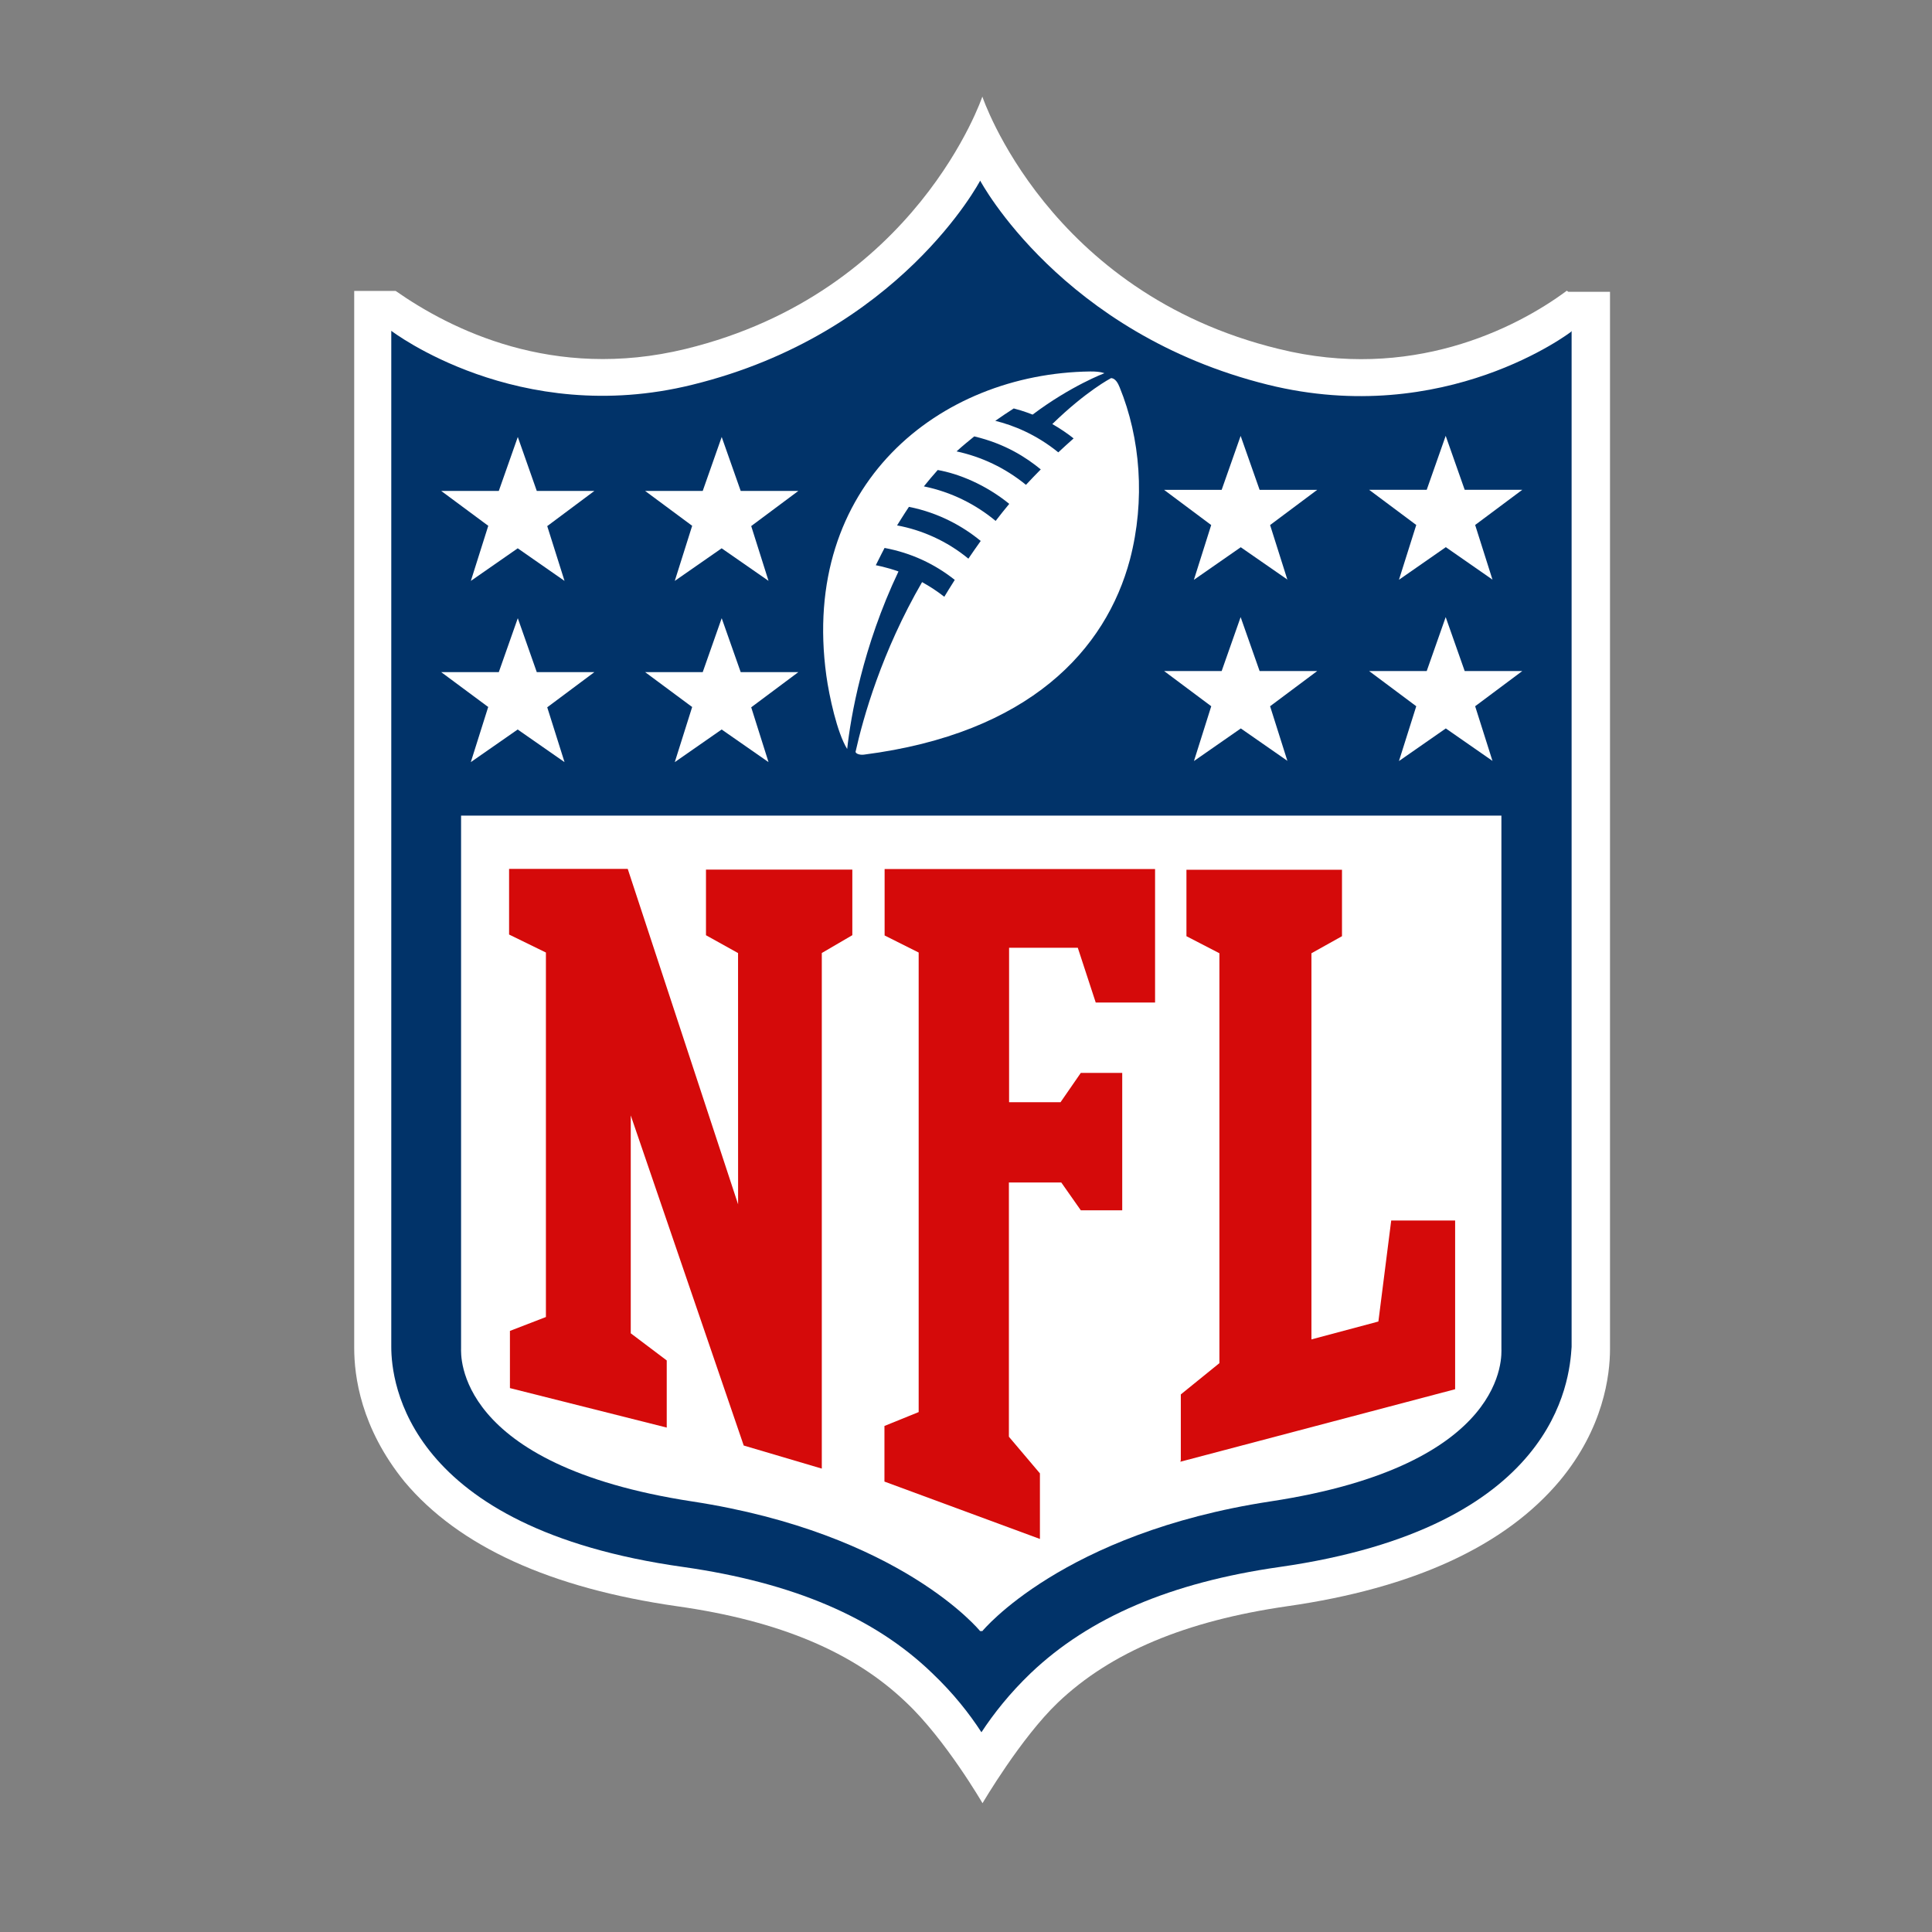 <svg xmlns="http://www.w3.org/2000/svg" fill="none" viewBox="0 0 80 80" height="80" width="80">
<rect x="0" y="0" width="80" height="80" fill="#808080" stroke="none"/>
<path fill="white" d="M64.879 12.038C62.711 13.646 58.376 15.791 52.96 14.451C43.386 12.127 40.677 4 40.677 4C40.677 4 37.95 12.117 28.394 14.448C22.895 15.789 18.641 13.626 16.382 12.046H14.667V55.818C14.667 56.98 14.937 59.123 16.753 61.357C19.002 64.037 22.795 65.761 28.041 66.512C32.286 67.112 35.356 68.415 37.524 70.495C39.15 72.024 40.684 74.667 40.684 74.667C40.684 74.667 42.265 71.969 43.81 70.495C45.996 68.415 49.093 67.119 53.293 66.512C58.549 65.761 62.322 64.01 64.581 61.322C66.397 59.143 66.667 56.953 66.667 55.856V12.083H64.942"></path>
<path fill="#013369" d="M65.059 13.735C65.059 13.735 59.848 17.745 52.506 15.932C43.955 13.814 40.587 7.48 40.587 7.48C40.587 7.48 37.264 13.824 28.665 15.932C21.441 17.718 16.202 13.698 16.202 13.698V55.774C16.202 57.203 16.808 63.277 28.304 64.887C32.829 65.533 36.207 66.968 38.599 69.281C39.473 70.111 40.134 70.951 40.639 71.729C41.148 70.953 41.814 70.111 42.68 69.281C45.109 66.968 48.487 65.528 52.975 64.887C64.443 63.252 64.987 57.178 65.077 55.774V13.698"></path>
<path fill="white" d="M40.677 67.54C40.677 67.54 44 63.485 52.596 62.172C62.53 60.663 62.17 56.071 62.17 55.838V33.772H19.092V55.838C19.092 56.071 18.799 60.661 28.665 62.172C37.299 63.495 40.584 67.54 40.584 67.54"></path>
<path fill="#D50A0A" d="M30.563 49.915L30.561 39.464L29.233 38.726V36.009H35.293V38.724L34.029 39.462V60.812L30.796 59.856L26.118 46.187V55.209L27.608 56.333V59.113L21.115 57.478V55.11L22.605 54.535V39.442L21.08 38.697V35.979H25.993L30.578 49.915"></path>
<path fill="#D50A0A" d="M41.761 59.474L43.061 61.01V63.725L36.623 61.349V59.046L38.04 58.471V39.442L36.63 38.736V35.984H47.829V41.513H45.372L44.629 39.244H41.784V45.64H43.915L44.754 44.426H46.469V50.116H44.754L43.945 48.964H41.776V59.507"></path>
<path fill="#D50A0A" d="M48.895 60.455V57.74L50.493 56.445V39.472L49.128 38.766V36.014H55.569V38.766L54.304 39.472V55.462L57.076 54.721L57.607 50.539H60.254V57.525L48.876 60.527"></path>
<path fill="white" d="M20.221 29.279L18.27 27.832H20.654L21.441 25.598L22.227 27.832H24.611L22.66 29.288L23.376 31.558L21.436 30.207L19.495 31.558L20.211 29.288"></path>
<path fill="white" d="M28.665 29.279L26.714 27.832H29.098L29.884 25.598L30.671 27.832H33.057L31.106 29.288L31.823 31.558L29.882 30.207L27.941 31.558L28.657 29.288"></path>
<path fill="white" d="M20.221 21.775L18.27 20.329H20.654L21.441 18.094L22.227 20.329H24.611L22.66 21.785L23.376 24.054L21.438 22.704L19.497 24.054L20.214 21.785"></path>
<path fill="white" d="M28.665 21.775L26.714 20.329H29.098L29.884 18.094L30.671 20.329H33.057L31.106 21.783L31.823 24.052L29.882 22.704L27.941 24.054L28.657 21.785"></path>
<path fill="white" d="M61.809 31.513L59.868 30.163L57.928 31.513L58.644 29.244L56.693 27.787H59.077L59.863 25.553L60.65 27.787H63.034L61.083 29.244L61.802 31.513"></path>
<path fill="white" d="M53.32 31.513L51.38 30.163L49.439 31.513L50.155 29.244L48.204 27.787H50.586L51.372 25.553L52.158 27.787H54.542L52.592 29.244L53.31 31.513"></path>
<path fill="white" d="M61.809 24.007L59.868 22.657L57.928 24.007L58.644 21.738L56.693 20.282H59.077L59.863 18.047L60.65 20.282H63.034L61.083 21.738L61.802 24.007"></path>
<path fill="white" d="M53.32 24.007L51.377 22.66L49.436 24.01L50.153 21.741L48.202 20.284H50.586L51.372 18.05L52.158 20.284H54.542L52.592 21.741L53.31 24.01"></path>
<path fill="white" d="M42.483 20.076C41.614 19.368 40.639 18.914 39.61 18.691C39.861 18.459 40.116 18.255 40.342 18.07C41.634 18.377 42.5 18.949 43.096 19.437C42.886 19.652 42.68 19.861 42.485 20.074L42.483 20.076ZM41.228 21.57C40.402 20.884 39.395 20.373 38.256 20.14C38.431 19.918 38.634 19.682 38.829 19.462C39.7 19.615 40.815 20.069 41.791 20.864C41.594 21.099 41.406 21.339 41.23 21.567L41.228 21.57ZM40.099 23.133C39.207 22.397 38.166 21.944 37.146 21.756C37.146 21.756 37.459 21.25 37.637 20.988C38.884 21.233 39.896 21.81 40.609 22.4C40.424 22.657 40.254 22.905 40.099 23.133ZM45.996 15.664C45.996 15.664 44.984 16.185 43.574 17.559C43.892 17.738 44.25 17.985 44.456 18.154C44.243 18.34 44.025 18.543 43.822 18.731C42.901 17.983 41.952 17.606 41.213 17.426C41.458 17.252 41.719 17.079 41.977 16.913C42.375 17.012 42.758 17.168 42.758 17.168C44.348 15.972 45.73 15.454 45.73 15.454C45.73 15.454 45.57 15.377 45.144 15.382C38.887 15.461 33.132 20.081 34.217 27.978C34.334 28.818 34.662 30.346 35.08 31.015C35.221 29.702 35.719 26.789 37.204 23.663C36.691 23.48 36.265 23.405 36.265 23.405C36.418 23.091 36.628 22.689 36.628 22.689C37.73 22.895 38.696 23.348 39.535 24.012C39.335 24.334 39.197 24.545 39.102 24.711C38.806 24.48 38.508 24.285 38.181 24.104C36.51 26.99 35.742 29.715 35.426 31.134C35.444 31.221 35.624 31.268 35.772 31.248C42.625 30.368 45.795 26.905 46.79 23.163C47.431 20.705 47.22 18.134 46.361 16.034C46.301 15.885 46.184 15.642 45.983 15.659"></path>
</svg>
